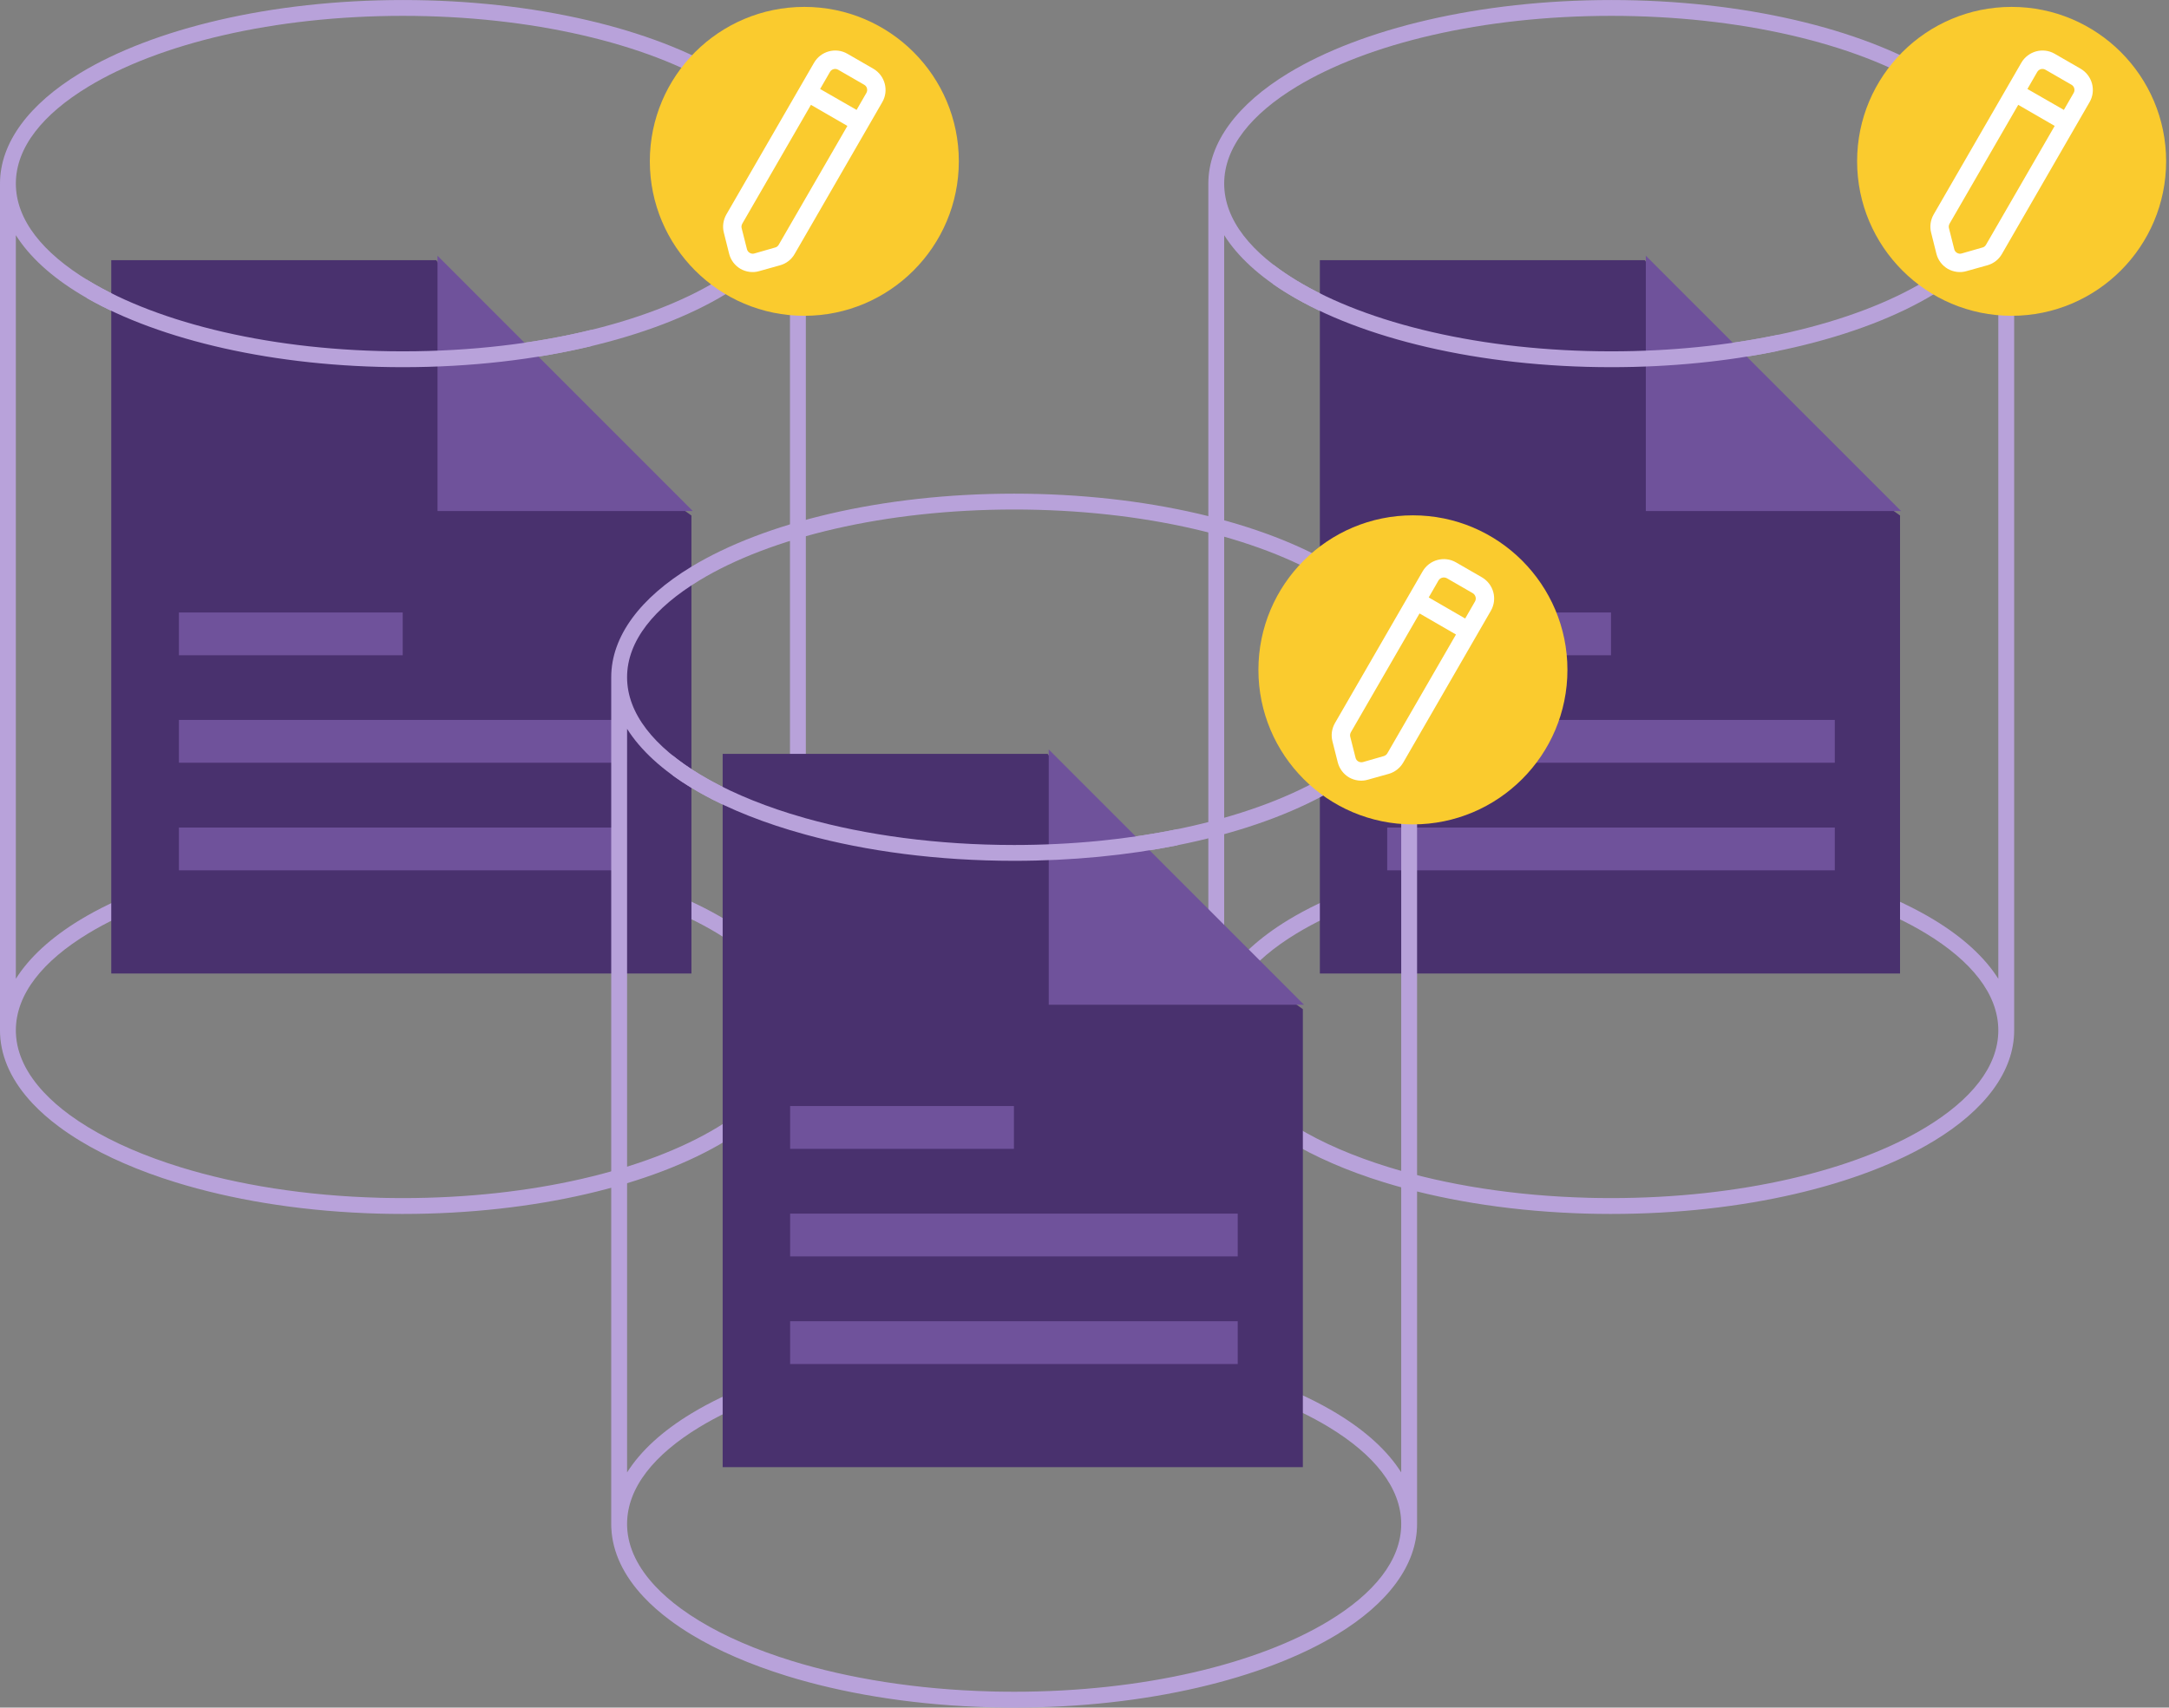 <?xml version="1.0" encoding="UTF-8" standalone="no"?>
<!DOCTYPE svg PUBLIC "-//W3C//DTD SVG 1.1//EN" "http://www.w3.org/Graphics/SVG/1.1/DTD/svg11.dtd">
<svg width="100%" height="100%" viewBox="0 0 762 600" version="1.1" xmlns="http://www.w3.org/2000/svg" xmlns:xlink="http://www.w3.org/1999/xlink" xml:space="preserve" xmlns:serif="http://www.serif.com/" style="fill-rule:evenodd;clip-rule:evenodd;stroke-linejoin:round;stroke-miterlimit:2;">
    <rect x="0" y="0" width="762" height="600" fill="#808080" stroke="none"/>
    <g transform="matrix(1,0,0,1,-508.013,-8681.55)">
        <g>
            <path d="M508.013,9043.59C508.013,9043.72 508.014,9043.85 508.016,9043.98L508.016,9044.02L508.018,9044.11L508.021,9044.27L508.023,9044.35L508.025,9044.44L508.028,9044.53L508.03,9044.6L508.034,9044.72L508.039,9044.86L508.043,9044.93L508.043,9044.94L508.045,9044.99C508.434,9053.55 512.396,9061.75 519.413,9069.23C522.048,9072.04 525.122,9074.75 528.598,9077.34C530.934,9079.09 533.452,9080.78 536.142,9082.41C540.784,9085.23 545.942,9087.87 551.555,9090.3C557.195,9092.76 563.29,9095 569.78,9097C589.074,9102.95 611.881,9106.82 636.533,9107.83L636.618,9107.83L636.683,9107.84L637.196,9107.86L637.611,9107.87L637.685,9107.88L637.859,9107.88C638.739,9107.91 639.618,9107.94 640.5,9107.97L640.899,9107.98L641.028,9107.98L641.288,9107.99L641.67,9108L641.975,9108.01L642.297,9108.01L642.658,9108.02L642.883,9108.03L643.053,9108.03L643.671,9108.04L644.033,9108.05L644.107,9108.05C644.509,9108.06 644.907,9108.06 645.306,9108.07L645.411,9108.07L645.715,9108.07L646.299,9108.08L646.58,9108.08L646.792,9108.09L647.032,9108.09L647.385,9108.09L647.904,9108.09L648.176,9108.09L648.377,9108.09L648.473,9108.09L648.59,9108.09L648.869,9108.1L649.563,9108.1C696.115,9108.1 737.395,9097.94 762.985,9082.41C780.835,9071.59 791.114,9058.03 791.114,9043.59L791.114,8746.06C791.114,8731.62 780.835,8718.07 762.985,8707.24C737.395,8691.72 696.115,8681.56 649.563,8681.56C603.012,8681.56 561.731,8691.72 536.142,8707.24C518.292,8718.07 508.013,8731.62 508.013,8746.06L508.013,9043.59ZM785.545,9043.59C785.545,9056.4 775.927,9068.05 760.096,9077.65C735.166,9092.77 694.916,9102.53 649.563,9102.53L648.326,9102.52L647.958,9102.52L647.06,9102.52L646.677,9102.51L645.673,9102.5L645.444,9102.5L644.168,9102.48L644.069,9102.48L642.901,9102.46L642.669,9102.45L641.545,9102.43L641.412,9102.42C615.504,9101.75 591.516,9097.88 571.422,9091.68C565.232,9089.77 559.414,9087.64 554.028,9085.32C548.568,9082.96 543.548,9080.39 539.03,9077.65C536.684,9076.23 534.475,9074.76 532.414,9073.25C529.02,9070.76 526.028,9068.14 523.474,9065.42C517.454,9059 513.925,9052.03 513.606,9044.68L513.605,9044.67L513.594,9044.36L513.592,9044.28L513.586,9044.02L513.585,9043.93L513.582,9043.59C513.582,9030.78 523.2,9019.13 539.03,9009.53C563.961,8994.41 604.211,8984.65 649.563,8984.65C694.916,8984.65 735.166,8994.41 760.096,9009.53C775.927,9019.13 785.545,9030.78 785.545,9043.59ZM513.582,9025.47L513.582,8764.18C518.342,8771.74 526.026,8778.75 536.142,8784.88C561.731,8800.41 603.012,8810.57 649.563,8810.57C696.115,8810.57 737.395,8800.41 762.985,8784.88C773.1,8778.75 780.785,8771.74 785.545,8764.18L785.545,9025.47C780.785,9017.92 773.1,9010.91 762.985,9004.77C737.395,8989.25 696.115,8979.09 649.563,8979.09C603.012,8979.09 561.731,8989.25 536.142,9004.77C526.025,9010.91 518.341,9017.92 513.582,9025.47ZM649.563,8687.12C694.916,8687.12 735.166,8696.88 760.096,8712C775.927,8721.6 785.545,8733.25 785.545,8746.06C785.545,8758.87 775.927,8770.52 760.096,8780.12C735.166,8795.25 694.916,8805 649.563,8805C604.211,8805 563.961,8795.25 539.03,8780.12C523.2,8770.52 513.582,8758.87 513.582,8746.06C513.582,8733.25 523.2,8721.6 539.03,8712C563.961,8696.88 604.211,8687.12 649.563,8687.12Z" style="fill:rgb(184,162,218);fill-rule:nonzero;"/>
            <path d="M932.518,9043.59C932.518,9043.72 932.519,9043.85 932.52,9043.98L932.521,9044.02L932.523,9044.11L932.525,9044.27L932.528,9044.35L932.529,9044.44L932.533,9044.53L932.535,9044.6L932.539,9044.72L932.544,9044.86L932.547,9044.93L932.548,9044.94L932.55,9044.99C932.939,9053.55 936.901,9061.75 943.918,9069.23C946.553,9072.04 949.627,9074.75 953.103,9077.34C955.439,9079.09 957.957,9080.78 960.647,9082.41C965.289,9085.23 970.447,9087.87 976.06,9090.3C981.699,9092.76 987.794,9095 994.285,9097C1013.58,9102.95 1036.39,9106.82 1061.04,9107.83L1061.12,9107.83L1061.19,9107.84L1061.7,9107.86L1062.12,9107.87L1062.19,9107.88L1062.36,9107.88C1063.24,9107.91 1064.12,9107.94 1065.01,9107.97L1065.4,9107.98L1065.53,9107.98L1065.79,9107.99L1066.17,9108L1066.48,9108.01L1066.8,9108.01L1067.16,9108.02L1067.39,9108.03L1067.56,9108.03L1068.17,9108.04L1068.54,9108.05L1068.61,9108.05C1069.01,9108.06 1069.41,9108.06 1069.81,9108.07L1069.91,9108.07L1070.22,9108.07L1070.8,9108.08L1071.09,9108.08L1071.3,9108.09L1071.54,9108.09L1071.89,9108.09L1072.41,9108.09L1072.68,9108.09L1072.88,9108.09L1072.98,9108.09L1073.09,9108.09L1073.37,9108.1L1074.07,9108.1C1120.62,9108.1 1161.9,9097.94 1187.49,9082.41C1205.34,9071.59 1215.62,9058.03 1215.62,9043.59L1215.62,8746.06C1215.62,8731.62 1205.34,8718.07 1187.49,8707.24C1161.9,8691.72 1120.62,8681.56 1074.07,8681.56C1027.52,8681.56 986.236,8691.72 960.647,8707.24C942.797,8718.07 932.518,8731.62 932.518,8746.06L932.518,9043.59ZM1210.05,9043.59C1210.05,9056.4 1200.43,9068.05 1184.6,9077.65C1159.67,9092.77 1119.42,9102.53 1074.07,9102.53L1072.83,9102.52L1072.46,9102.52L1071.57,9102.52L1071.18,9102.51L1070.18,9102.5L1069.95,9102.5L1068.67,9102.48L1068.57,9102.48L1067.41,9102.46L1067.17,9102.45L1066.05,9102.43L1065.92,9102.42C1040.01,9101.75 1016.02,9097.88 995.927,9091.68C989.737,9089.77 983.918,9087.64 978.533,9085.32C973.073,9082.96 968.052,9080.39 963.535,9077.65C961.189,9076.23 958.979,9074.76 956.918,9073.25C953.525,9070.76 950.532,9068.14 947.979,9065.42C941.958,9059 938.43,9052.03 938.111,9044.68L938.11,9044.67L938.099,9044.36L938.097,9044.28L938.091,9044.02L938.089,9043.93L938.087,9043.59C938.087,9030.78 947.704,9019.13 963.535,9009.53C988.465,8994.41 1028.71,8984.65 1074.07,8984.65C1119.42,8984.65 1159.67,8994.41 1184.6,9009.53C1200.43,9019.13 1210.05,9030.78 1210.05,9043.59ZM938.087,9025.47L938.087,8764.18C942.847,8771.74 950.531,8778.75 960.647,8784.88C986.236,8800.41 1027.52,8810.57 1074.07,8810.57C1120.62,8810.57 1161.9,8800.41 1187.49,8784.88C1197.61,8778.75 1205.29,8771.74 1210.05,8764.18L1210.05,9025.47C1205.29,9017.92 1197.61,9010.91 1187.49,9004.77C1161.9,8989.25 1120.62,8979.09 1074.07,8979.09C1027.52,8979.09 986.236,8989.25 960.647,9004.77C950.531,9010.91 942.847,9017.92 938.087,9025.47ZM1074.07,8687.12C1119.42,8687.12 1159.67,8696.88 1184.6,8712C1200.43,8721.6 1210.05,8733.25 1210.05,8746.06C1210.05,8758.87 1200.43,8770.52 1184.6,8780.12C1159.67,8795.25 1119.42,8805 1074.07,8805C1028.71,8805 988.465,8795.25 963.535,8780.12C947.704,8770.52 938.087,8758.87 938.087,8746.06C938.087,8733.25 947.704,8721.6 963.535,8712C988.465,8696.88 1028.71,8687.12 1074.07,8687.12Z" style="fill:rgb(184,162,218);fill-rule:nonzero;"/>
            <g transform="matrix(5.569,0,0,6.848,-19182.7,203.664)">
                <path d="M3569.75,1258.88L3563.29,1251.36L3542.79,1251.36L3542.79,1287.96L3579.39,1287.96L3579.39,1264.46L3569.75,1258.88Z" style="fill:rgb(73,49,110);fill-rule:nonzero;"/>
            </g>
            <g transform="matrix(5.569,0,0,5.569,-2321.18,-39667.2)">
                <path d="M547.548,8733.98L519.312,8733.98L519.312,8736.68L547.548,8736.68L547.548,8733.98ZM547.548,8727.19L519.312,8727.19L519.312,8729.89L547.548,8729.89L547.548,8727.19ZM533.43,8720.41L519.312,8720.41L519.312,8723.11L533.43,8723.11L533.43,8720.41ZM535.625,8714.01L535.625,8697.9L551.731,8714.01L535.625,8714.01Z" style="fill:rgb(111,82,155);fill-rule:nonzero;"/>
            </g>
            <g transform="matrix(5.569,0,0,6.848,-18758.1,203.664)">
                <path d="M3569.75,1258.88L3563.29,1251.36L3542.79,1251.36L3542.79,1287.96L3579.39,1287.96L3579.39,1264.46L3569.75,1258.88Z" style="fill:rgb(73,49,110);fill-rule:nonzero;"/>
            </g>
            <g transform="matrix(5.569,0,0,5.569,-2321.18,-39667.2)">
                <path d="M623.772,8733.98L595.536,8733.98L595.536,8736.68L623.772,8736.68L623.772,8733.98ZM623.772,8727.19L595.536,8727.19L595.536,8729.89L623.772,8729.89L623.772,8727.19ZM609.654,8720.41L595.536,8720.41L595.536,8723.11L609.654,8723.11L609.654,8720.41ZM611.85,8714.01L611.85,8697.9L627.955,8714.01L611.85,8714.01Z" style="fill:rgb(111,82,155);fill-rule:nonzero;"/>
            </g>
            <path d="M722.746,8919.52C722.746,8919.52 722.746,9188.09 722.746,9217.05C722.746,9217.18 722.747,9217.31 722.749,9217.43L722.749,9217.47L722.751,9217.57L722.754,9217.73L722.756,9217.81L722.758,9217.9L722.761,9217.99L722.763,9218.06L722.767,9218.17L722.773,9218.32L722.776,9218.39L722.776,9218.4L722.779,9218.45C723.167,9227.01 727.13,9235.21 734.146,9242.69C736.781,9245.5 739.856,9248.21 743.331,9250.8C745.667,9252.55 748.185,9254.24 750.875,9255.87C755.517,9258.69 760.675,9261.33 766.289,9263.76C771.928,9266.21 778.023,9268.45 784.513,9270.46C803.807,9276.41 826.614,9280.27 851.266,9281.29L851.351,9281.29L851.416,9281.29L851.929,9281.32L852.344,9281.33L852.418,9281.33L852.593,9281.34C853.472,9281.37 854.351,9281.4 855.233,9281.43L855.632,9281.44L855.761,9281.44L856.021,9281.45L856.404,9281.46L856.708,9281.47L857.03,9281.47L857.392,9281.48L857.616,9281.49L857.786,9281.49L858.404,9281.5L858.766,9281.51L858.84,9281.51C859.242,9281.51 859.64,9281.52 860.039,9281.53L860.144,9281.53L860.448,9281.53L861.032,9281.54L861.313,9281.54L861.525,9281.54L861.765,9281.55L862.118,9281.55L862.637,9281.55L862.909,9281.55L863.11,9281.55L863.206,9281.55L863.323,9281.55L863.602,9281.55L864.297,9281.56C910.848,9281.56 952.129,9271.4 977.718,9255.87C995.568,9245.04 1005.85,9231.49 1005.85,9217.05L1005.85,8919.52C1005.85,8905.08 995.568,8891.52 977.718,8880.7C952.129,8865.17 910.848,8855.01 864.297,8855.01C817.745,8855.01 776.465,8865.17 750.875,8880.7C733.025,8891.52 722.746,8905.08 722.746,8919.52ZM1000.28,9217.05C1000.28,9229.86 990.66,9241.51 974.83,9251.11C949.899,9266.23 909.649,9275.99 864.297,9275.99L863.06,9275.98L862.691,9275.98L861.793,9275.98L861.41,9275.97L860.406,9275.96L860.177,9275.96L858.901,9275.94L858.802,9275.94L857.634,9275.92L857.403,9275.91L856.278,9275.88L856.145,9275.88C830.237,9275.2 806.249,9271.34 786.155,9265.14C779.965,9263.23 774.147,9261.1 768.761,9258.77C763.301,9256.42 758.281,9253.85 753.764,9251.11C751.417,9249.69 749.208,9248.22 747.147,9246.71C743.754,9244.21 740.761,9241.6 738.207,9238.88C732.187,9232.46 728.658,9225.49 728.339,9218.14L728.338,9218.12L728.327,9217.81L728.325,9217.74L728.319,9217.47L728.318,9217.39L728.315,9217.05C728.315,9204.24 737.933,9192.59 753.764,9182.99C778.694,9167.86 818.944,9158.11 864.297,9158.11C909.649,9158.11 949.899,9167.86 974.83,9182.99C990.66,9192.59 1000.28,9204.24 1000.28,9217.05ZM728.315,8937.64C733.075,8945.19 740.759,8952.2 750.875,8958.34C776.465,8973.86 817.745,8984.02 864.297,8984.02C910.848,8984.02 952.129,8973.86 977.718,8958.34C987.835,8952.2 995.519,8945.19 1000.28,8937.64L1000.28,9198.93C995.518,9191.37 987.834,9184.36 977.718,9178.23C952.129,9162.7 910.848,9152.54 864.297,9152.54C817.745,9152.54 776.465,9162.7 750.875,9178.23C740.759,9184.36 733.075,9191.37 728.315,9198.93L728.315,8937.64ZM864.297,8860.58C909.649,8860.58 949.899,8870.34 974.83,8885.46C990.66,8895.06 1000.28,8906.71 1000.28,8919.52C1000.28,8932.33 990.66,8943.98 974.83,8953.58C949.899,8968.7 909.649,8978.46 864.297,8978.46C818.944,8978.46 778.694,8968.7 753.764,8953.58C737.933,8943.98 728.315,8932.33 728.315,8919.52C728.315,8906.71 737.933,8895.06 753.764,8885.46C778.694,8870.34 818.944,8860.58 864.297,8860.58Z" style="fill:rgb(184,162,218);fill-rule:nonzero;"/>
            <g transform="matrix(5.569,0,0,6.848,-18967.9,377.122)">
                <path d="M3569.75,1258.88L3563.29,1251.36L3542.79,1251.36L3542.79,1287.96L3579.39,1287.96L3579.39,1264.46L3569.75,1258.88Z" style="fill:rgb(73,49,110);fill-rule:nonzero;"/>
            </g>
            <g transform="matrix(5.569,0,0,5.569,-2321.18,-39667.2)">
                <path d="M586.106,8765.13L557.87,8765.13L557.87,8767.83L586.106,8767.83L586.106,8765.13ZM586.106,8758.34L557.87,8758.34L557.87,8761.04L586.106,8761.04L586.106,8758.34ZM571.988,8751.55L557.87,8751.55L557.87,8754.25L571.988,8754.25L571.988,8751.55ZM574.183,8745.16L574.183,8729.05L590.289,8745.16L574.183,8745.16Z" style="fill:rgb(111,82,155);fill-rule:nonzero;"/>
            </g>
            <path d="M785.545,8967.43L791.114,8969.08C812.294,8975.02 837.398,8978.46 864.297,8978.46C884.782,8978.46 904.226,8976.47 921.683,8972.89L921.683,8978.56C904.155,8982.07 884.734,8984.02 864.297,8984.02C837.492,8984.02 812.435,8980.66 791.114,8974.83L785.545,8973.23C772.16,8969.18 760.425,8964.14 750.875,8958.34C748.553,8956.93 746.358,8955.48 744.297,8953.98L744.297,8946.99C747.131,8949.28 750.298,8951.48 753.764,8953.58C762.589,8958.93 773.334,8963.61 785.545,8967.43ZM955.288,8774.5C957.802,8776.44 960.559,8778.32 963.535,8780.12C988.465,8795.25 1028.71,8805 1074.07,8805C1095.03,8805 1114.9,8802.91 1132.67,8799.18L1132.67,8804.85C1114.84,8808.52 1094.98,8810.57 1074.07,8810.57C1027.52,8810.57 986.236,8800.41 960.647,8784.88C958.776,8783.75 956.989,8782.58 955.288,8781.39L955.288,8774.5ZM538.482,8779.79C538.664,8779.9 538.847,8780.01 539.03,8780.12C563.961,8795.25 604.211,8805 649.563,8805C673.605,8805 696.212,8802.26 715.868,8797.43L715.868,8803.14C696.113,8807.87 673.537,8810.57 649.563,8810.57C604.404,8810.57 564.205,8801.01 538.482,8786.26L538.482,8779.79Z" style="fill:rgb(184,162,218);fill-rule:nonzero;"/>
            <g transform="matrix(5.569,0,0,5.569,-2321.18,-39667.2)">
                <path d="M597.158,8714.28C602.537,8714.28 606.905,8718.65 606.905,8724.03C606.905,8729.41 602.537,8733.78 597.158,8733.78C591.778,8733.78 587.411,8729.41 587.411,8724.03C587.411,8718.65 591.778,8714.28 597.158,8714.28ZM634.926,8682.2C640.305,8682.2 644.673,8686.56 644.673,8691.94C644.673,8697.32 640.305,8701.69 634.926,8701.69C629.546,8701.69 625.179,8697.32 625.179,8691.94C625.179,8686.56 629.546,8682.2 634.926,8682.2ZM558.765,8682.2C564.145,8682.2 568.512,8686.56 568.512,8691.94C568.512,8697.32 564.145,8701.69 558.765,8701.69C553.386,8701.69 549.019,8697.32 549.019,8691.94C549.019,8686.56 553.386,8682.2 558.765,8682.2Z" style="fill:rgb(250,203,46);fill-rule:nonzero;"/>
            </g>
            <g transform="matrix(5.569,0,0,5.569,-2321.18,-39667.2)">
                <path d="M597.767,8717.82L592.238,8727.39C592.039,8727.74 591.982,8728.14 592.079,8728.53L592.415,8729.86C592.516,8730.26 592.775,8730.61 593.133,8730.82C593.492,8731.02 593.918,8731.08 594.316,8730.96L595.64,8730.59C596.022,8730.48 596.347,8730.22 596.546,8729.88L602.075,8720.3C602.502,8719.56 602.248,8718.62 601.509,8718.19C601.509,8718.19 599.879,8717.25 599.879,8717.25C599.14,8716.82 598.194,8717.08 597.767,8717.82ZM597.575,8720.47L599.874,8721.8L595.542,8729.3C595.494,8729.38 595.415,8729.44 595.323,8729.47C595.323,8729.47 593.999,8729.85 593.999,8729.85C593.903,8729.87 593.8,8729.86 593.713,8729.81C593.627,8729.76 593.564,8729.68 593.54,8729.58C593.54,8729.58 593.204,8728.25 593.204,8728.25C593.18,8728.15 593.194,8728.06 593.242,8727.97L597.575,8720.47ZM600.454,8720.79L598.155,8719.46L598.771,8718.39C598.878,8718.21 599.115,8718.15 599.3,8718.25C599.3,8718.25 600.93,8719.19 600.93,8719.19C601.114,8719.3 601.178,8719.54 601.071,8719.72L600.454,8720.79ZM635.535,8685.73L630.006,8695.3C629.807,8695.65 629.75,8696.06 629.847,8696.44L630.183,8697.78C630.284,8698.18 630.543,8698.52 630.902,8698.73C631.26,8698.93 631.686,8698.99 632.084,8698.87L633.408,8698.5C633.79,8698.39 634.115,8698.14 634.314,8697.79L639.843,8688.21C640.27,8687.48 640.017,8686.53 639.277,8686.1C639.277,8686.1 637.647,8685.16 637.647,8685.16C636.908,8684.73 635.962,8684.99 635.535,8685.73ZM559.375,8685.73L553.845,8695.3C553.647,8695.65 553.59,8696.06 553.687,8696.44L554.023,8697.78C554.124,8698.18 554.383,8698.52 554.741,8698.73C555.099,8698.93 555.526,8698.99 555.924,8698.87L557.247,8698.5C557.63,8698.39 557.955,8698.14 558.154,8697.79L563.683,8688.21C564.11,8687.48 563.856,8686.53 563.117,8686.1C563.117,8686.1 561.487,8685.16 561.487,8685.16C560.748,8684.73 559.801,8684.99 559.375,8685.73ZM635.343,8688.38L637.643,8689.71L633.31,8697.21C633.262,8697.29 633.183,8697.36 633.091,8697.38C633.091,8697.38 631.767,8697.76 631.767,8697.76C631.671,8697.79 631.568,8697.77 631.481,8697.72C631.395,8697.67 631.332,8697.59 631.308,8697.49C631.308,8697.49 630.972,8696.16 630.972,8696.16C630.948,8696.07 630.962,8695.97 631.01,8695.88L635.343,8688.38ZM559.182,8688.38L561.482,8689.71L557.149,8697.21C557.101,8697.29 557.023,8697.36 556.93,8697.38C556.93,8697.38 555.607,8697.76 555.607,8697.76C555.51,8697.79 555.407,8697.77 555.321,8697.72C555.234,8697.67 555.172,8697.59 555.147,8697.49C555.147,8697.49 554.811,8696.16 554.811,8696.16C554.788,8696.07 554.802,8695.97 554.85,8695.88L559.182,8688.38ZM638.222,8688.7L635.923,8687.38L636.539,8686.31C636.646,8686.12 636.883,8686.06 637.068,8686.17C637.068,8686.17 638.698,8687.11 638.698,8687.11C638.882,8687.21 638.946,8687.45 638.839,8687.63L638.222,8688.7ZM562.062,8688.7L559.762,8687.38L560.379,8686.31C560.486,8686.12 560.722,8686.06 560.907,8686.17C560.907,8686.17 562.537,8687.11 562.537,8687.11C562.722,8687.21 562.785,8687.45 562.679,8687.63L562.062,8688.7Z" style="fill:white;fill-rule:nonzero;"/>
            </g>
        </g>
    </g>
</svg>
